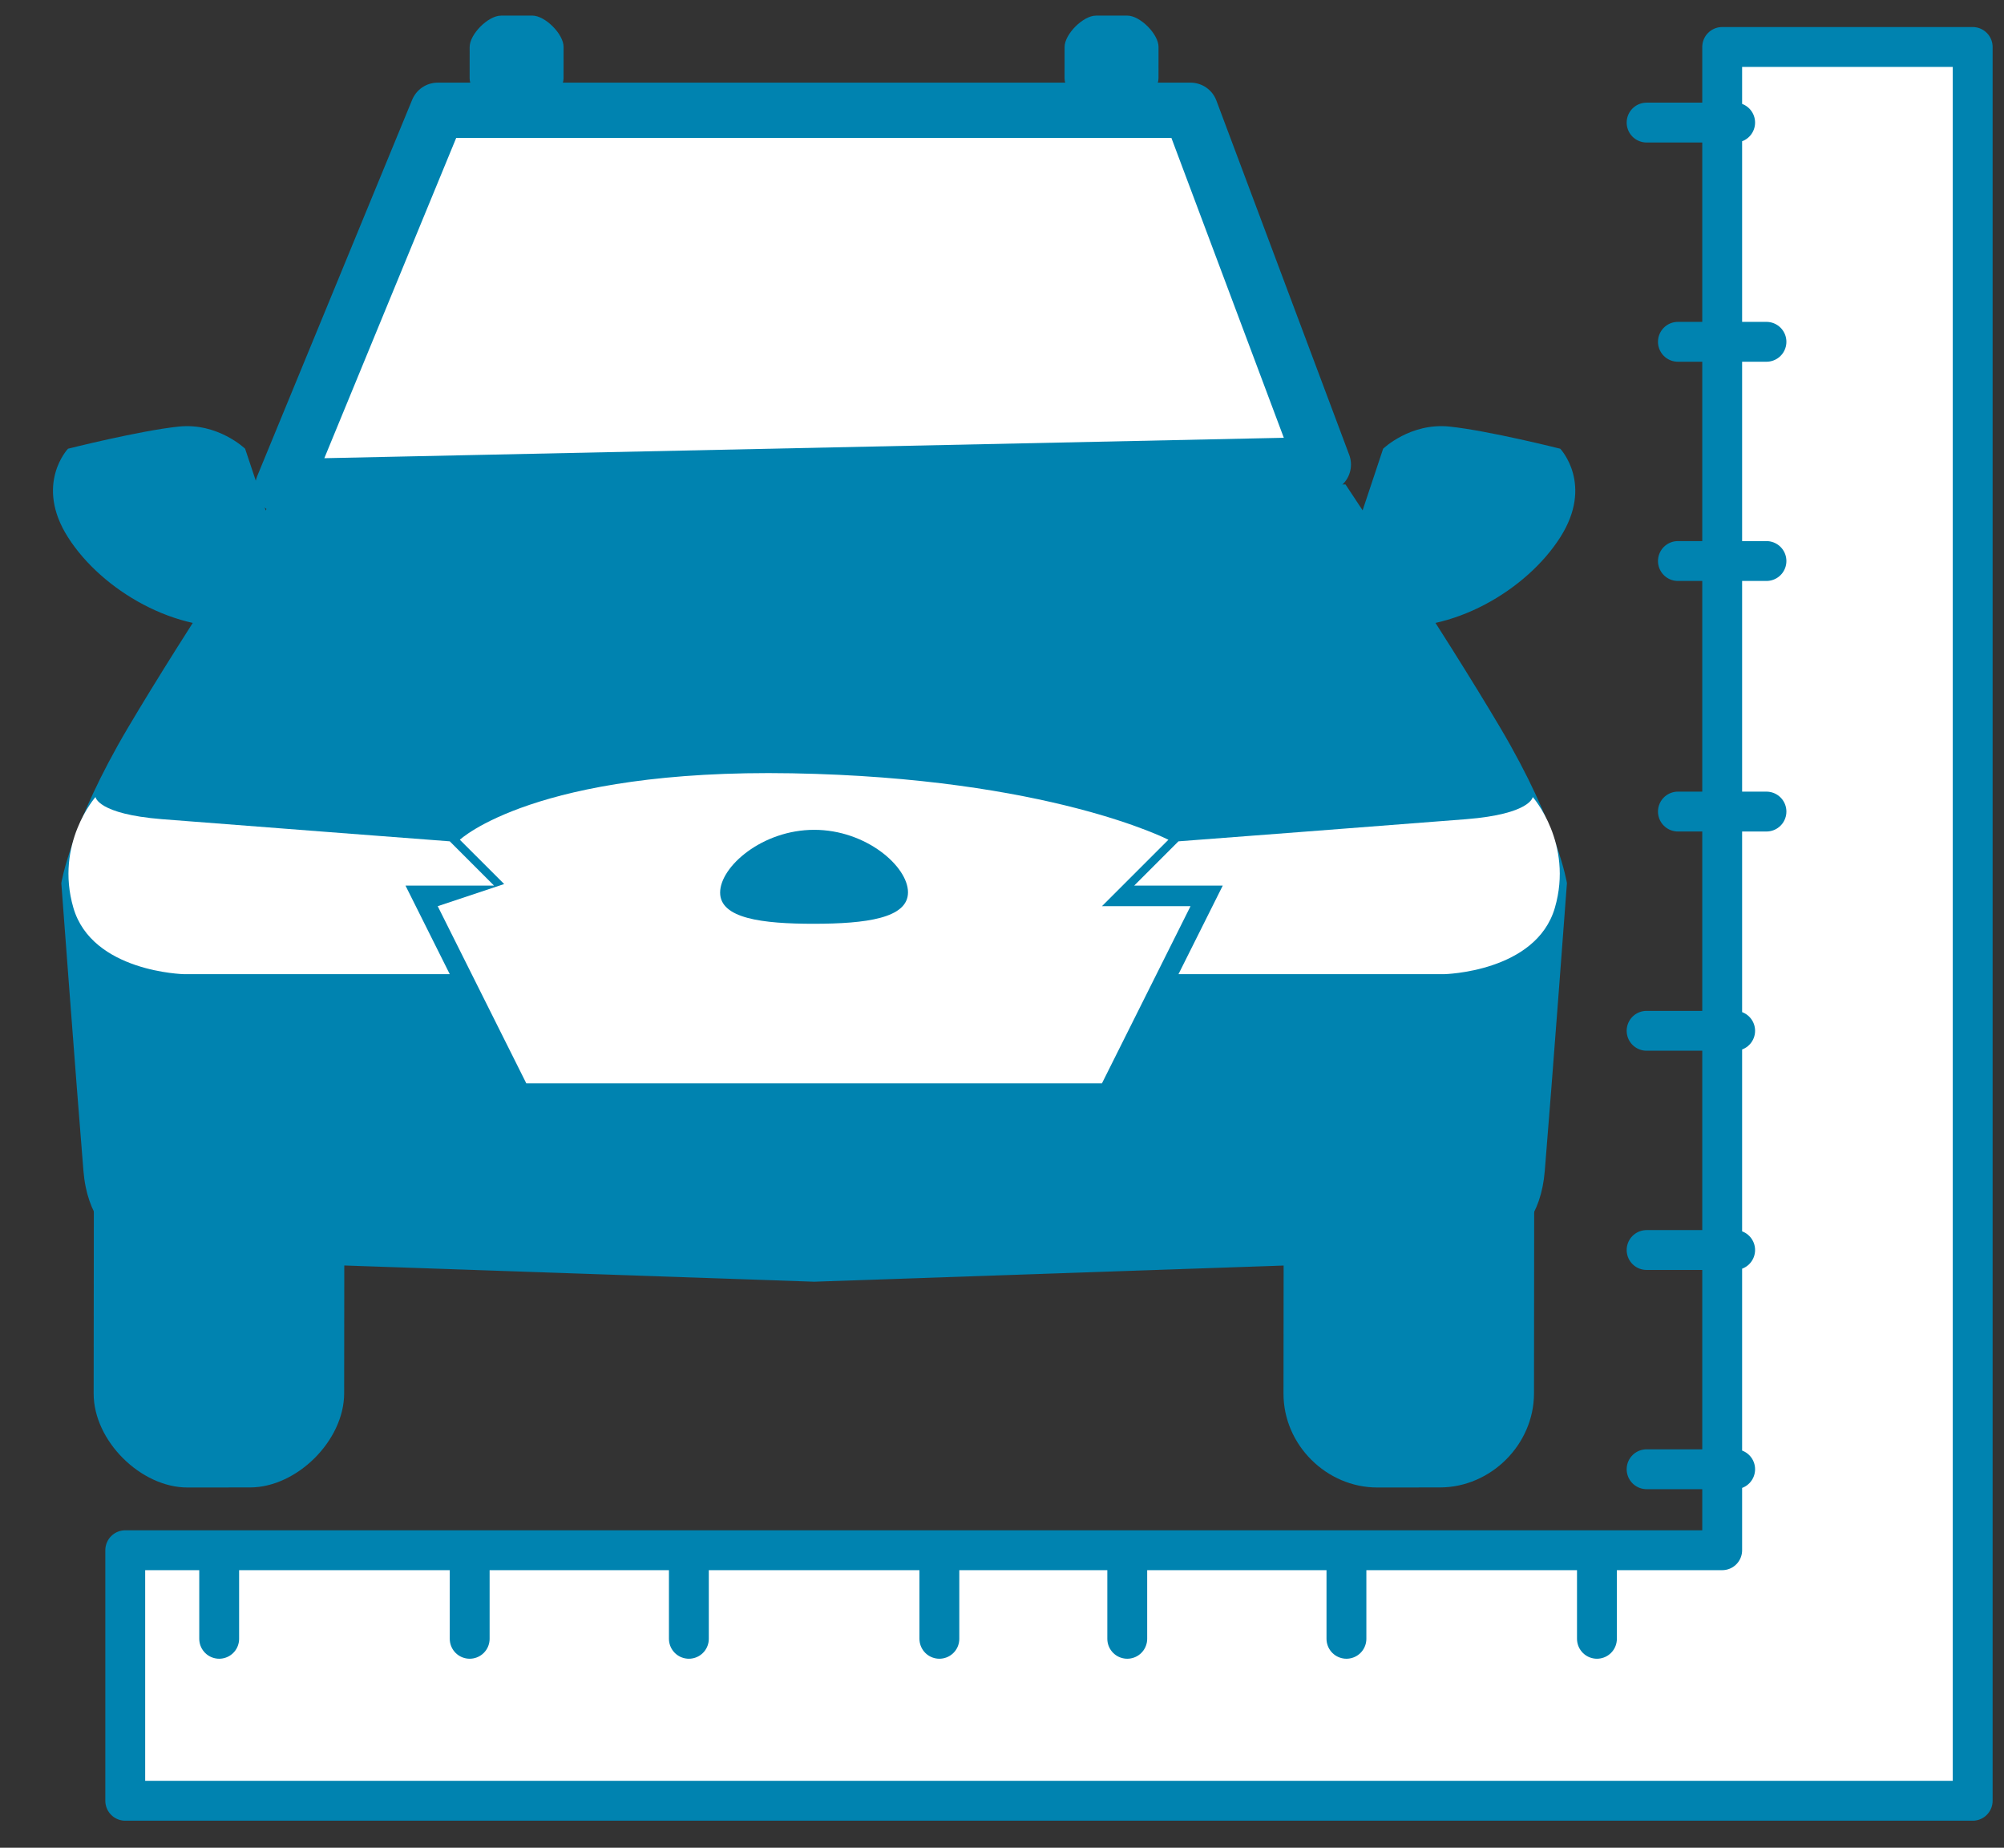 <?xml version="1.0" encoding="UTF-8"?>
<svg xmlns="http://www.w3.org/2000/svg" width="64" height="59" viewBox="0 0 64 59" fill="none">
  <rect x="0" y="0" width="64" height="59" fill="#333333" stroke="none"/>
  <path d="M9.029 15.541L13.979 3.521H38.021L42.263 14.834L9.029 15.541Z" fill="white" stroke="#0083B0" stroke-width="1.764" stroke-linejoin="round"></path>
  <path d="M17 0.498L16 0.499C15.591 0.499 14.999 1.091 14.999 1.5L14.998 2.5C14.998 2.909 15.588 3.499 15.997 3.499L16.997 3.498C17.406 3.497 17.998 2.906 17.998 2.497L17.999 1.497C17.999 1.088 17.409 0.497 17 0.498Z" fill="#0083B0"></path>
  <path d="M36 0.498L35 0.499C34.591 0.499 33.999 1.091 33.999 1.5L33.998 2.5C33.998 2.909 34.588 3.499 34.997 3.499L35.997 3.498C36.406 3.497 36.998 2.906 36.998 2.497L36.999 1.497C36.999 1.088 36.409 0.497 36 0.498Z" fill="#0083B0"></path>
  <path d="M9.029 15.47C9.029 15.47 5.909 20.154 4.08 23.248C2.25 26.343 1.958 28.198 1.958 28.198C1.958 28.198 2.429 34.521 2.665 37.391C2.902 40.26 5.494 40.219 5.494 40.219L26 40.926L46.506 40.219C46.506 40.219 49.099 40.26 49.334 37.391C49.571 34.521 50.042 28.198 50.042 28.198C50.042 28.198 49.75 26.343 47.92 23.248C46.091 20.154 42.971 15.47 42.971 15.47H9.029Z" fill="#0083B0"></path>
  <path d="M25.95 24.45L25.95 34.349H17.464C17.464 34.349 13.623 32.035 13.222 28.692C12.82 25.349 13.222 28.692 13.222 28.692L15.343 27.985C15.343 27.985 14.78 25.605 16.757 25.157C18.735 24.709 25.95 24.45 25.95 24.45Z" fill="#0083B0"></path>
  <path d="M48.95 25.45C48.95 25.45 48.886 25.992 46.828 26.157C44.771 26.321 37.636 26.864 37.636 26.864L36.222 28.278H39.05L37.636 31.106H46.121C46.121 31.106 49.059 31.043 49.657 28.985C50.254 26.927 48.95 25.45 48.95 25.45Z" fill="white"></path>
  <path d="M3.05 25.45C3.05 25.45 3.114 25.992 5.172 26.157C7.229 26.321 14.364 26.864 14.364 26.864L15.778 28.278H12.95L14.364 31.106H5.879C5.879 31.106 2.941 31.043 2.343 28.985C1.746 26.927 3.05 25.45 3.05 25.45Z" fill="white"></path>
  <path d="M13.979 28.935L16.808 34.592H35.192L38.021 28.935H35.192L37.314 26.814C37.314 26.814 33.496 24.838 25.293 24.692C17.09 24.546 14.686 26.814 14.686 26.814L16.101 28.228L13.979 28.935Z" fill="white"></path>
  <path d="M8 35.495L6 35.497C4.508 35.498 2.998 36.993 2.997 38.5L2.991 44.5C2.99 46.006 4.496 47.498 5.988 47.497L7.988 47.495C9.48 47.493 10.989 45.998 10.991 44.492L10.997 38.492C10.998 36.986 9.492 35.493 8 35.495Z" fill="#0083B0"></path>
  <path d="M46 34.495L44 34.497C42.373 34.498 40.999 35.868 40.997 37.5L40.99 44.5C40.988 46.132 42.361 47.498 43.987 47.497L45.987 47.495C47.614 47.493 48.988 46.123 48.99 44.492L48.997 37.492C48.999 35.86 47.626 34.493 46 34.495Z" fill="#0083B0"></path>
  <path d="M43.465 16.45L44.172 14.328C44.172 14.328 45.041 13.49 46.293 13.621C47.544 13.752 49.828 14.328 49.828 14.328C49.828 14.328 50.909 15.462 49.828 17.157C48.748 18.851 46.361 20.253 44.172 19.985C41.982 19.717 43.465 16.45 43.465 16.45Z" fill="#0083B0"></path>
  <path d="M8.536 16.45L7.828 14.328C7.828 14.328 6.959 13.49 5.707 13.621C4.456 13.752 2.172 14.328 2.172 14.328C2.172 14.328 1.091 15.462 2.172 17.157C3.252 18.851 5.639 20.253 7.828 19.985C10.018 19.717 8.536 16.45 8.536 16.45Z" fill="#0083B0"></path>
  <path d="M25.997 29.497C27.654 29.495 28.997 29.322 28.998 28.494C28.999 27.665 27.657 26.495 26 26.497C24.343 26.498 22.999 27.671 22.998 28.5C22.997 29.328 24.34 29.498 25.997 29.497Z" fill="#0083B0"></path>
  <path d="M55 1.5V49.5H4V57.5H63V1.5H55Z" fill="white"></path>
  <path d="M7 49.5V52.328Z" fill="white"></path>
  <path d="M15 49.5V52.328Z" fill="white"></path>
  <path d="M22 49.5V52.328Z" fill="white"></path>
  <path d="M30 49.5V52.328Z" fill="white"></path>
  <path d="M36 49.5V52.328Z" fill="white"></path>
  <path d="M43 49.5V52.328Z" fill="white"></path>
  <path d="M51 49.5V52.328Z" fill="white"></path>
  <path d="M52.586 46.914H55.414Z" fill="white"></path>
  <path d="M52.586 39.914H55.414Z" fill="white"></path>
  <path d="M52.586 32.914H55.414Z" fill="white"></path>
  <path d="M53.586 25.914H56.414Z" fill="white"></path>
  <path d="M53.586 17.914H56.414Z" fill="white"></path>
  <path d="M53.586 10.914H56.414Z" fill="white"></path>
  <path d="M52.586 3.914H55.414Z" fill="white"></path>
  <path d="M7 49.5V52.328M15 49.5V52.328M22 49.5V52.328M30 49.5V52.328M36 49.5V52.328M43 49.5V52.328M51 49.5V52.328M52.586 46.914H55.414M52.586 39.914H55.414M52.586 32.914H55.414M53.586 25.914H56.414M53.586 17.914H56.414M53.586 10.914H56.414M52.586 3.914H55.414M55 1.5V49.5H4V57.5H63V1.5H55Z" stroke="#0083B0" stroke-width="1.273" stroke-linecap="round" stroke-linejoin="round"></path>
</svg>

